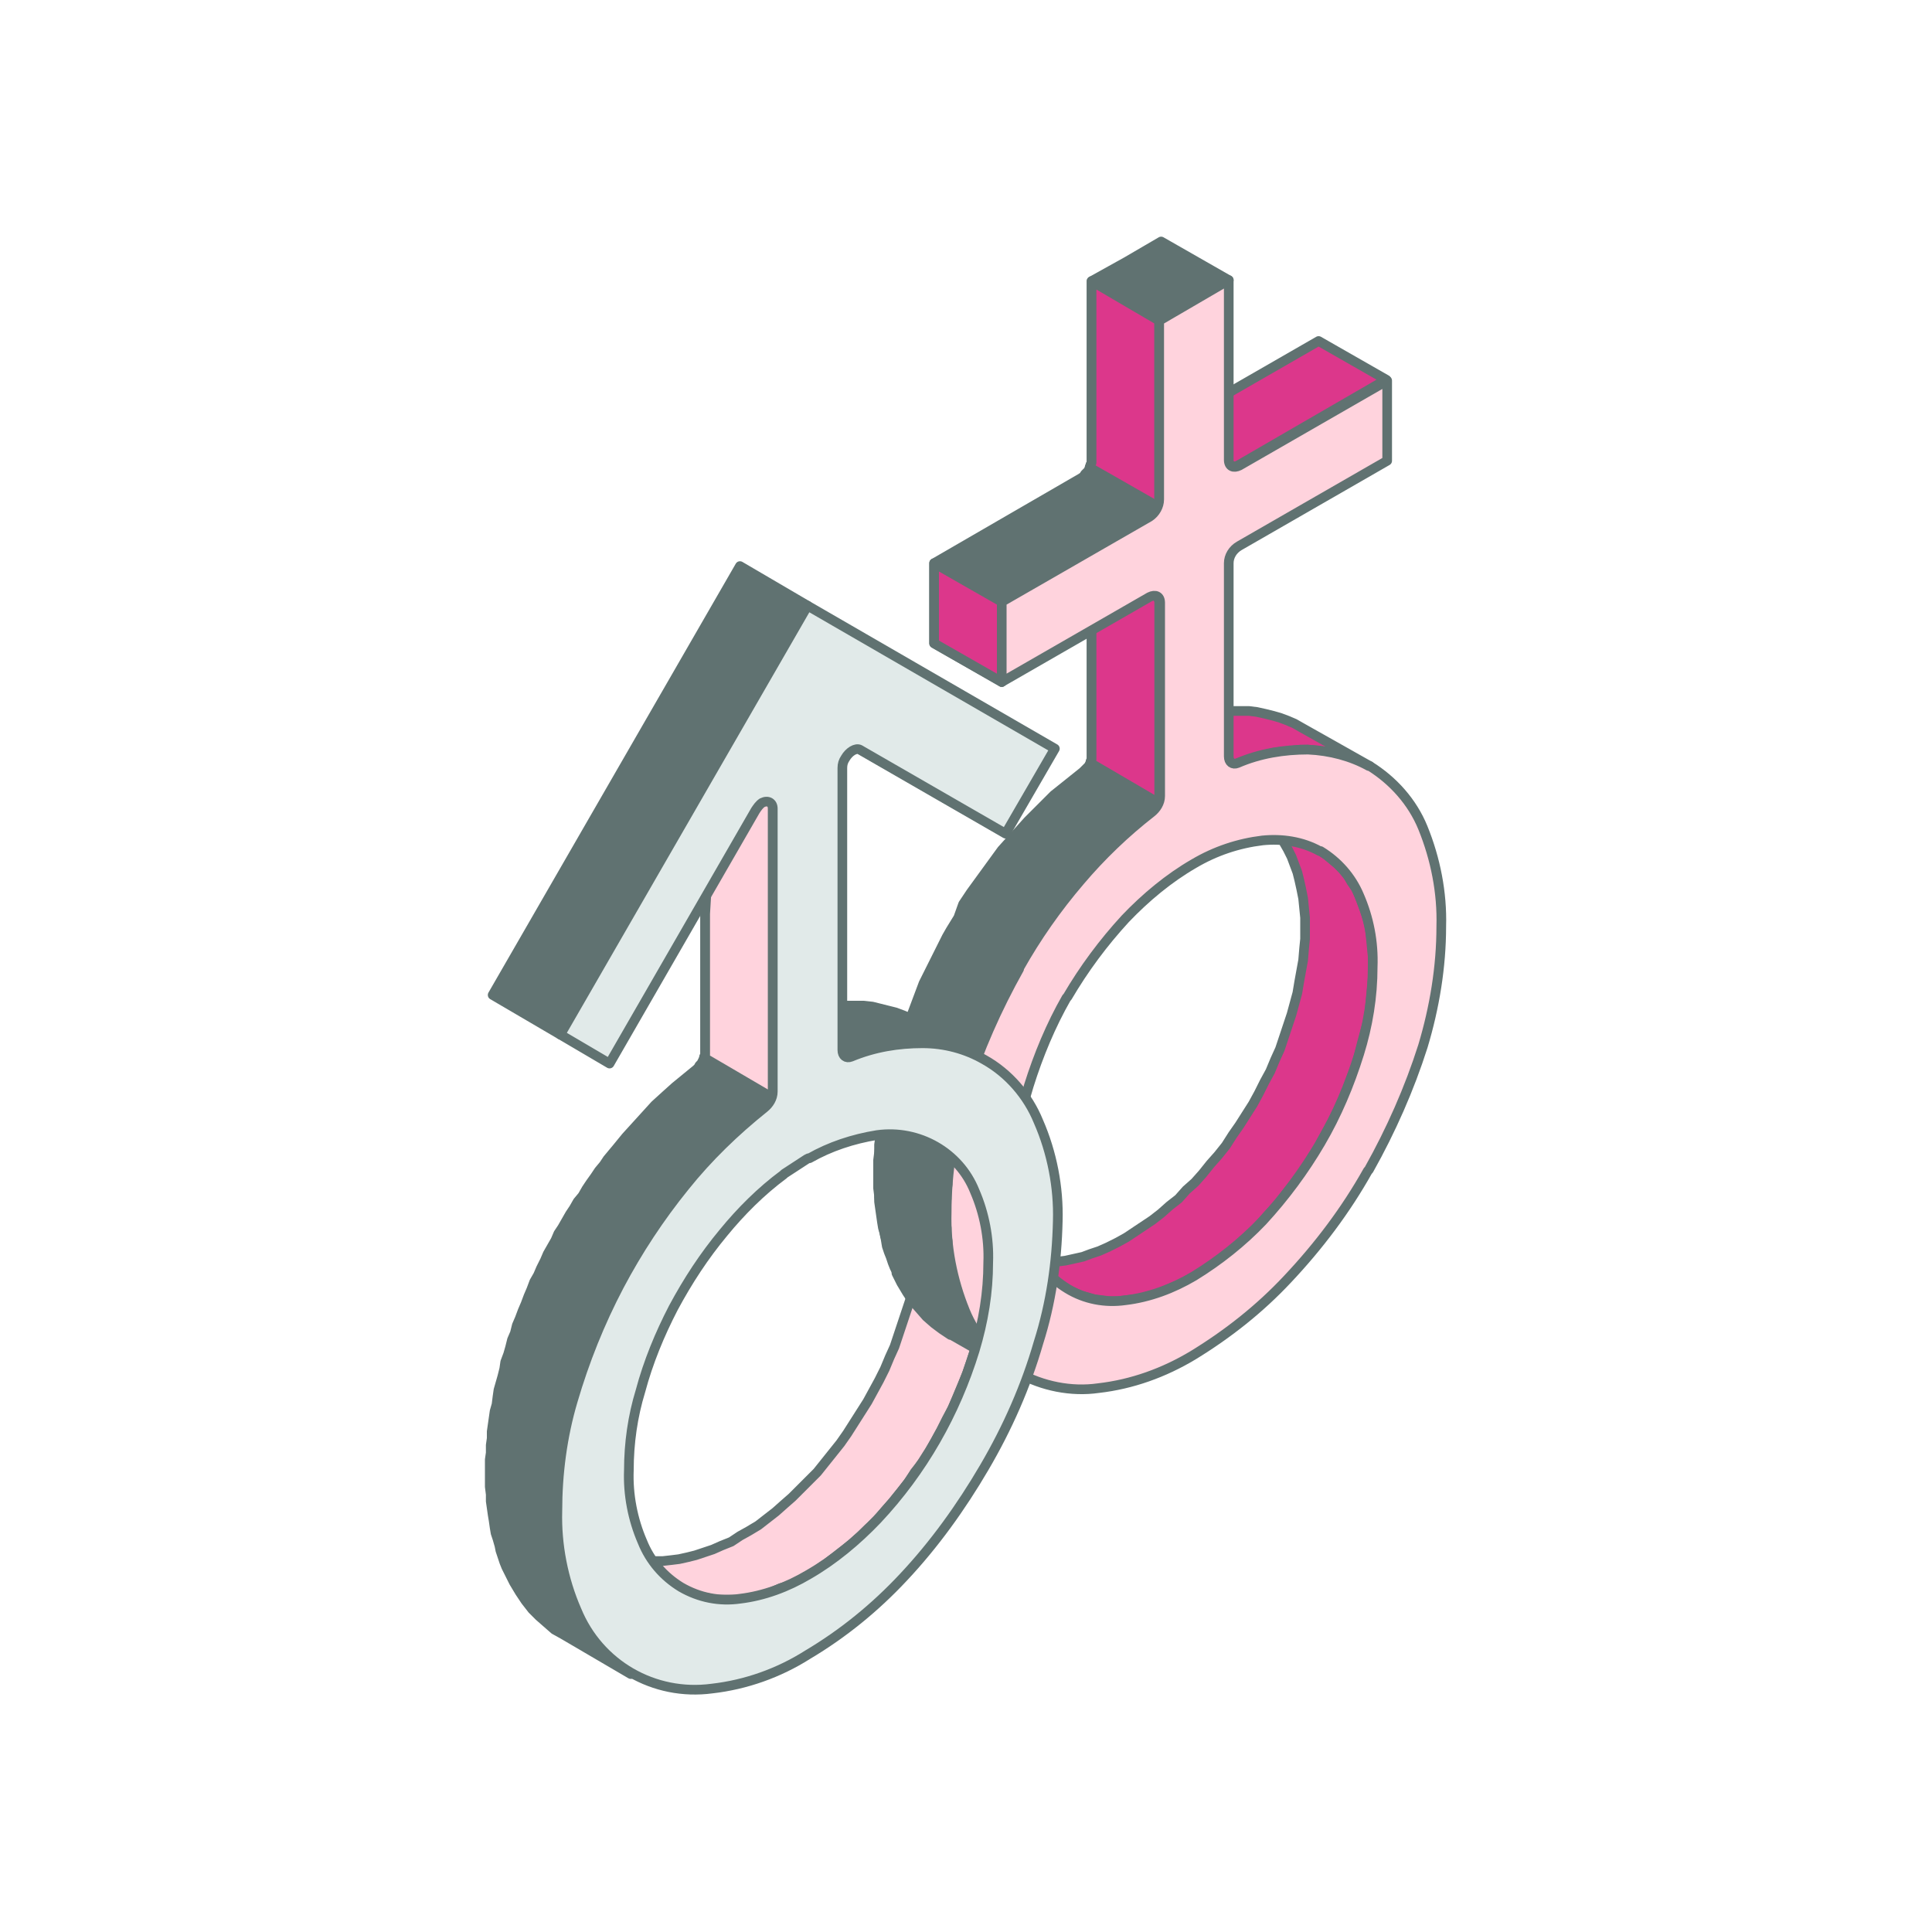 <?xml version="1.0" encoding="utf-8"?>
<!-- Generator: Adobe Illustrator 28.3.0, SVG Export Plug-In . SVG Version: 6.00 Build 0)  -->
<svg version="1.1" id="Слой_2" xmlns="http://www.w3.org/2000/svg" xmlns:xlink="http://www.w3.org/1999/xlink" x="0px" y="0px"
	 viewBox="0 0 200 200" style="enable-background:new 0 0 200 200;" xml:space="preserve">
<style type="text/css">
	.st0{fill-rule:evenodd;clip-rule:evenodd;fill:#607271;stroke:#607271;stroke-linecap:round;stroke-linejoin:round;}
	.st1{fill-rule:evenodd;clip-rule:evenodd;fill:#29648C;stroke:#321A2B;stroke-miterlimit:10;}
	.st2{fill-rule:evenodd;clip-rule:evenodd;fill:#FFD3DD;stroke:#607271;stroke-linecap:round;stroke-linejoin:round;}
	.st3{fill-rule:evenodd;clip-rule:evenodd;fill:#DC378B;stroke:#607271;stroke-linecap:round;stroke-linejoin:round;}
	.st4{fill-rule:evenodd;clip-rule:evenodd;fill:#E1EAE9;stroke:#607271;stroke-linecap:round;stroke-linejoin:round;}
</style>
<polygon class="st0" points="81.1,105.4 80.9,105.5 80.8,105.5 80.6,105.5 80.5,105.4 87.5,109.5 87.6,109.5 87.8,109.6 88,109.6 
	88.2,109.5 89.1,109.2 90.1,108.9 91.1,108.6 92,108.4 92.9,108.3 93.8,108.2 94.7,108.1 95.6,108.1 96.4,108.2 97.3,108.3 
	98.1,108.4 98.9,108.6 99.7,108.8 100.5,109.1 101.2,109.5 101.9,109.8 94.9,105.8 94.2,105.4 93.5,105.1 92.7,104.8 91.9,104.6 
	91.1,104.4 90.3,104.2 89.4,104.1 88.6,104.1 87.7,104.1 86.8,104.1 85.9,104.2 85,104.4 84,104.6 83.1,104.8 82.1,105.1 "/>
<polygon class="st1" points="89.1,77.6 82,73.5 97.1,82.2 104.2,86.3 "/>
<polygon class="st2" points="69.5,161.5 68.6,161.6 67.8,161.6 67,161.5 66.2,161.4 65.5,161.2 64.8,161 64.1,160.7 63.4,160.3 
	70.4,164.4 71.1,164.7 71.8,165 72.5,165.3 73.2,165.4 74,165.6 74.8,165.6 75.7,165.6 76.5,165.6 77.3,165.5 78.2,165.3 
	79.1,165.1 79.9,164.8 80.8,164.4 81.8,164.1 82.7,163.6 83.6,163.1 84.6,162.5 85.5,161.9 86.4,161.2 87.3,160.5 88.2,159.8 
	89.1,159 89.9,158.2 90.8,157.4 91.6,156.4 92.4,155.5 93.2,154.5 94,153.5 94.7,152.4 95.5,151.4 96.2,150.3 96.8,149.2 
	97.4,148.1 98,146.9 98.6,145.8 99.1,144.6 99.6,143.4 100.1,142.2 100.5,141 100.9,139.8 101.2,138.7 101.5,137.5 101.7,136.4 
	101.9,135.3 102.1,134.1 102.2,133 102.2,131.9 102.3,130.8 102.2,129.7 102.2,128.7 102.1,127.7 101.9,126.8 101.7,125.8 
	101.5,125 101.2,124.2 100.9,123.4 100.5,122.6 100.1,121.9 99.6,121.2 99.1,120.6 98.6,120.1 98,119.6 97.4,119.1 96.8,118.7 
	89.8,114.7 90.4,115.1 91,115.5 91.6,116 92.1,116.6 92.6,117.2 93,117.8 93.4,118.6 93.8,119.3 94.2,120.1 94.4,120.9 94.7,121.8 
	94.9,122.7 95,123.7 95.2,124.6 95.2,125.7 95.2,126.7 95.2,127.8 95.2,128.9 95,130.1 94.9,131.2 94.7,132.3 94.4,133.5 
	94.2,134.6 93.8,135.8 93.4,137 93,138.2 92.6,139.4 92.1,140.5 91.6,141.7 91,142.9 90.4,144 89.8,145.1 89.1,146.2 88.4,147.3 
	87.7,148.4 87,149.4 86.2,150.4 85.4,151.4 84.6,152.4 83.7,153.3 82.9,154.1 82,155 81.2,155.7 80.3,156.5 79.4,157.2 78.5,157.9 
	77.5,158.5 76.6,159 75.7,159.6 74.7,160 73.8,160.4 72.9,160.7 72,161 71.2,161.2 70.3,161.4 "/>
<polygon class="st0" points="73,81.1 73,108.9 73,109.2 72.9,109.4 72.8,109.7 72.7,109.9 72.6,110.1 72.4,110.3 72.3,110.5 
	72.1,110.7 71,111.6 69.9,112.5 68.9,113.4 67.8,114.4 66.8,115.5 65.8,116.6 64.8,117.7 63.9,118.8 63.4,119.4 62.9,120 
	62.5,120.6 62,121.2 61.6,121.8 61.1,122.5 60.7,123.1 60.3,123.8 59.8,124.4 59.4,125.1 59,125.7 58.6,126.4 58.2,127.1 
	57.8,127.7 57.5,128.4 57.1,129.1 56.7,129.8 56.4,130.5 56,131.3 55.7,132 55.3,132.7 55,133.5 54.7,134.2 54.4,135 54.1,135.7 
	53.8,136.5 53.5,137.2 53.3,138 53,138.7 52.8,139.5 52.6,140.2 52.3,141 52.2,141.7 52,142.5 51.8,143.2 51.6,143.9 51.5,144.6 
	51.4,145.4 51.2,146.1 51.1,146.8 51,147.5 50.9,148.2 50.9,148.9 50.8,149.6 50.8,150.4 50.7,151.1 50.7,151.8 50.7,152.4 
	50.7,153.2 50.7,153.9 50.8,154.7 50.8,155.4 50.9,156.1 51,156.8 51.1,157.4 51.2,158.1 51.3,158.7 51.5,159.3 51.7,160 
	51.8,160.5 52,161.1 52.2,161.7 52.4,162.2 52.7,162.8 53.2,163.8 53.8,164.8 54.4,165.7 55.1,166.6 55.8,167.3 56.6,168 
	57.4,168.7 58.3,169.2 65.3,173.3 64.4,172.7 63.6,172.1 62.8,171.4 62.1,170.6 61.4,169.8 60.8,168.9 60.2,167.9 59.7,166.8 
	59.5,166.3 59.2,165.7 59,165.2 58.8,164.6 58.7,164 58.5,163.4 58.4,162.8 58.2,162.1 58.1,161.5 58,160.8 57.9,160.1 57.9,159.4 
	57.8,158.7 57.8,158 57.7,157.3 57.7,156.5 57.7,155.8 57.8,155.1 57.8,154.4 57.8,153.7 57.9,153 58,152.3 58,151.6 58.2,150.9 
	58.3,150.1 58.4,149.4 58.5,148.7 58.7,148 58.8,147.2 59,146.5 59.2,145.8 59.4,145.1 59.6,144.3 59.8,143.6 60,142.8 60.3,142 
	60.5,141.3 60.8,140.5 61.1,139.8 61.4,139 61.7,138.3 62,137.5 62.3,136.8 62.7,136.1 63,135.3 63.4,134.6 63.8,133.9 64.1,133.1 
	64.5,132.5 64.9,131.8 65.2,131.1 65.6,130.4 66,129.8 66.4,129.1 66.9,128.4 67.3,127.8 67.7,127.2 68.2,126.5 68.6,125.9 
	69,125.3 69.5,124.7 70,124 70.4,123.4 70.9,122.8 71.9,121.7 72.8,120.6 73.8,119.5 74.8,118.5 75.9,117.5 76.9,116.5 78,115.6 
	79.1,114.7 79.3,114.6 79.5,114.4 79.6,114.2 79.8,113.9 79.9,113.7 79.9,113.5 80,113.2 80,113 80,83.7 80,83.4 79.9,83.2 
	79.8,83.1 79.7,83 73.8,79.6 83.6,62.7 76.6,58.6 51,103 58,107.1 "/>
<polygon class="st3" points="121.2,44.1 121,44.2 120.8,44.2 120.7,44.2 120.5,44.2 127.5,48.2 127.7,48.3 127.8,48.3 128.1,48.2 
	128.3,48.1 143.5,39.3 136.5,35.3 "/>
<polygon class="st0" points="96.7,62.4 96.7,66.6 103.7,70.6 103.7,66.5 103.7,65.4 103.7,62.3 119,53.5 119.2,53.4 119.4,53.2 
	119.6,53 119.7,52.7 119.8,52.5 119.9,52.2 120,51.9 120,51.7 120,33.2 123.6,31.1 127.2,29 120.2,25 116.6,27.1 113,29.1 113,47.6 
	113,47.9 112.9,48.1 112.8,48.4 112.7,48.7 112.5,48.9 112.3,49.1 112.2,49.3 111.9,49.5 96.7,58.3 96.7,61.4 "/>
<path class="st0" d="M92.8,131.8l0.5,1l0.6,1l0.6,0.9l0.7,0.8l0.7,0.8l0.8,0.7l0.8,0.6l0.9,0.6h0.1l7,4l0.1,0.1l0,0l-0.2-0.1
	l-0.8-0.5l-0.8-0.6l-0.8-0.7l-0.7-0.8l-0.7-0.8l-0.6-0.9l-0.6-1l-0.5-1l-0.2-0.5l-0.2-0.5l-0.2-0.6l-0.2-0.6l-0.2-0.6l-0.2-0.6
	l-0.2-0.6l-0.1-0.6l-0.1-0.6l-0.1-0.7l-0.1-0.7l-0.1-0.7v-0.7v-0.7v-0.7V125v-0.8v-0.8v-0.8l0.1-0.8l0.1-0.8l0.1-0.8l0.1-0.8
	l0.1-0.8l0.2-0.8l0.2-0.8l0.2-0.8l0.2-0.8l0.2-0.8l0.2-0.8l0.2-0.8l0.2-0.8l0.3-0.8l0.3-0.8l0.3-0.8l0.3-0.8l0.3-0.8l0.3-0.8
	l0.3-0.8l0.4-0.8l0.4-0.8l0.4-0.8l0.4-0.8l0.4-0.8l0.4-0.8l0.4-0.8l0.4-0.8v-0.1l0.7-1.2l0.7-1.2l0.8-1.2l0.8-1.1l0.8-1.1l0.8-1.1
	l0.8-1.1l0.9-1l0.8-1l0.9-1l0.9-0.9l0.9-0.9l0.9-0.9l0.9-0.8l1-0.8l1-0.8l0.2-0.2l0.2-0.2l0.2-0.2l0.1-0.2l0.1-0.2l0.1-0.2v-0.2
	v-0.2v-20v-0.2V62l-0.1-0.2l-0.1-0.1l-7-4.1l0.1,0.1l0.1,0.2l0.1,0.2v0.2v20.2v0.2l-0.1,0.2l-0.1,0.2l-0.1,0.2l-0.2,0.2l-0.2,0.2
	l-0.2,0.2l-1,0.8l-1,0.8l-1,0.8l-0.9,0.9l-0.9,0.9l-0.9,0.9l-0.9,1l-0.9,1l-0.9,1l-0.8,1.1l-0.8,1.1l-0.8,1.1l-0.8,1.1l-0.8,1.2
	L99.2,95l-0.8,1.3L98,97l-0.4,0.8l-0.4,0.8l-0.4,0.8l-0.4,0.8L96,101l-0.4,0.8l-0.3,0.8l-0.3,0.8l-0.3,0.8l-0.3,0.8l-0.3,0.8
	l-0.3,0.8l-0.3,0.8l-0.3,0.8L93,109l-0.2,0.8l-0.2,0.8l-0.2,0.8l-0.2,0.8L92,113l-0.2,0.8l-0.2,0.8l-0.1,0.8l-0.1,0.8l-0.1,0.8
	l-0.1,0.8l-0.1,0.8l-0.1,0.8v0.8v0.8v1.5v0.7v0.7l0.1,0.7l0.1,0.7l0.1,0.7l0.1,0.7l0.1,0.6l0.1,0.6l0.2,0.6l0.2,0.6l0.2,0.6l0.2,0.6
	l0.2,0.6l0.2,0.5L92.8,131.8z"/>
<polygon class="st2" points="72.9,109.5 79.9,113.6 79.9,113.5 80,113.2 80,113 80,83.7 80,83.4 79.9,83.2 79.8,83.1 79.7,83 
	73.9,79.7 73,94.6 73,108.9 73,109.2 72.9,109.4 "/>
<polygon class="st3" points="141.8,79.3 134.7,75.3 134,74.9 133.3,74.6 132.5,74.3 131.8,74.1 131,73.9 130.1,73.7 129.3,73.6 
	128.4,73.6 127.6,73.6 126.7,73.6 125.8,73.7 124.9,73.9 124,74.1 123,74.3 122.1,74.6 121.1,74.9 120.9,75 120.7,75 120.6,75 
	120.4,74.9 127.5,79 127.6,79 127.8,79.1 127.9,79.1 128.1,79 129.1,78.7 130,78.4 131,78.1 131.9,77.9 132.8,77.8 133.7,77.7 
	134.6,77.6 135.4,77.6 136.3,77.7 137.2,77.8 138,77.9 138.8,78.1 139.6,78.4 140.3,78.6 141.1,79 141.6,79.3 141.8,79.4 
	141.8,79.4 141.8,79.4 141.7,79.3 "/>
<polygon class="st3" points="136.7,118.4 136.7,118.4 136.7,118.3 137.3,117.2 137.9,116.1 138.5,114.9 139,113.8 139.5,112.6 
	139.9,111.5 140.4,110.3 140.7,109.1 141,107.9 141.3,106.8 141.6,105.7 141.8,104.5 141.9,103.4 142,102.3 142.1,101.2 
	142.1,100.1 142.1,99 142,98 141.9,97 141.8,96.1 141.6,95.2 141.3,94.3 141,93.5 140.7,92.7 140.4,92 139.9,91.3 139.5,90.6 
	139,90 138.5,89.5 137.9,89 137.3,88.5 136.7,88.1 136.7,88.1 129.7,84.1 129.7,84.1 130.3,84.5 130.9,84.9 131.5,85.4 132,86 
	132.5,86.6 132.9,87.2 133.3,87.9 133.7,88.7 134,89.5 134.3,90.3 134.5,91.1 134.7,92 134.9,93 135,94 135.1,95 135.1,96.1 
	135.1,97.2 135,98.2 134.9,99.4 134.7,100.5 134.5,101.6 134.3,102.8 134,103.9 133.7,105 133.3,106.2 132.9,107.4 132.5,108.6 
	132,109.7 131.5,110.9 130.9,112 130.3,113.2 129.7,114.3 129.7,114.3 129,115.4 128.3,116.5 127.6,117.5 126.9,118.6 126.1,119.6 
	125.3,120.5 124.5,121.5 123.7,122.4 122.8,123.2 122,124.1 121.1,124.8 120.2,125.6 119.3,126.3 118.4,126.9 117.5,127.5 
	116.6,128.1 115.7,128.6 114.7,129.1 113.8,129.5 112.9,129.8 112.1,130.1 111.2,130.3 110.3,130.5 109.5,130.6 108.7,130.6 
	107.9,130.6 107.1,130.6 106.3,130.4 105.6,130.3 104.8,130.1 104.2,129.8 103.5,129.4 103.5,129.4 110.5,133.5 110.5,133.5 
	111.2,133.8 111.9,134.1 112.6,134.3 113.3,134.5 114.1,134.6 114.9,134.7 115.7,134.7 116.5,134.6 117.4,134.5 118.2,134.4 
	119.1,134.1 119.9,133.9 120.8,133.5 121.8,133.1 122.7,132.7 123.6,132.2 124.6,131.6 125.5,131 126.4,130.3 127.3,129.6 
	128.2,128.9 129,128.1 129.9,127.3 130.7,126.4 131.5,125.5 132.4,124.6 133.1,123.6 133.9,122.6 134.7,121.6 135.4,120.5 
	136,119.5 136.6,118.6 "/>
<polygon class="st3" points="112.8,48.4 119.8,52.4 119.9,52.2 120,51.9 120,51.7 120,33.2 113,29.1 113,47.6 113,47.9 112.9,48.1 
	"/>
<polygon class="st3" points="103.7,62.3 96.7,58.3 96.7,61.4 96.7,62.4 96.7,66.6 103.7,70.6 103.7,66.5 103.7,65.4 "/>
<polygon class="st3" points="112.9,79 119.9,83.1 120,82.9 120,82.7 120,82.4 120,62.4 120,62.2 119.9,62 119.8,61.8 119.7,61.7 
	112.7,57.7 112.8,57.8 112.9,57.9 113,58.1 113,58.3 113,78.4 113,78.6 112.9,78.8 "/>
<path class="st2" d="M135.4,77.6c-2.5,0-5,0.4-7.3,1.4c-0.5,0.2-0.9-0.1-0.9-0.7v-20c0-0.7,0.4-1.4,1.1-1.8l15.3-8.8v-8.3l-15.3,8.8
	c-0.6,0.3-1.1,0.1-1.1-0.6V29l-3.6,2.1l-3.6,2.1v18.5c0,0.7-0.4,1.4-1,1.8l-15.3,8.8v8.3l15.3-8.8c0.6-0.3,1.1-0.1,1.1,0.6v20l0,0
	c0,0.7-0.4,1.3-0.9,1.7c-2.7,2.1-5.2,4.5-7.4,7.1c-2.4,2.8-4.5,5.8-6.3,9v0.1c-2.3,4.1-4.2,8.4-5.6,12.8c-1.2,4-1.9,8.2-1.9,12.4
	c-0.1,3.5,0.6,7,1.9,10.2c1.1,2.7,3.1,4.9,5.5,6.4l0,0l0,0c2.5,1.4,5.5,2,8.3,1.6c3.5-0.4,6.8-1.6,9.8-3.4c3.6-2.2,6.9-4.8,9.8-7.9
	c3.2-3.4,6-7.1,8.3-11.2l0.1-0.1l0,0l0,0c2.3-4.1,4.2-8.4,5.6-12.8c1.2-4,1.9-8.2,1.9-12.4c0.1-3.5-0.6-7-1.9-10.2
	c-1.1-2.7-3.1-4.9-5.5-6.4h-0.1l0,0C139.9,78.3,137.7,77.7,135.4,77.6L135.4,77.6z M130.7,87c2-0.2,4.1,0.1,5.9,1.1h0.1l0,0
	c1.8,1.1,3.2,2.7,4,4.6c1,2.3,1.5,4.8,1.4,7.4c0,3.1-0.5,6.1-1.4,9c-1,3.2-2.3,6.3-4,9.2l0,0c-1.7,2.9-3.7,5.6-6,8.1
	c-2.1,2.2-4.5,4.1-7.1,5.7c-2.2,1.3-4.6,2.2-7.1,2.5c-2.1,0.3-4.2-0.1-6-1.2l0,0c-1.8-1.1-3.2-2.7-4-4.6c-1-2.3-1.5-4.8-1.4-7.4
	c0-3.1,0.5-6.1,1.4-9c1-3.2,2.3-6.3,3.9-9.1l0.1-0.1l0,0l0,0c1.7-2.9,3.7-5.6,6-8.1c2.1-2.2,4.5-4.2,7.1-5.7
	C125.8,88.1,128.2,87.3,130.7,87z"/>
<polygon class="st0" points="92.8,131.6 99.8,135.6 99.7,135.3 99.4,134.7 99.2,134.2 99.1,133.6 98.9,133 98.7,132.4 98.6,131.8 
	98.4,131.2 98.3,130.5 98.2,129.9 98.1,129.2 98.1,128.5 98,127.8 98,127.1 97.9,126.4 97.9,125.6 97.9,124.9 98,124.1 98,123.3 
	98.1,122.6 98.1,121.8 98.2,121 98.3,120.2 98.4,119.5 98.6,118.7 98.7,117.9 98.9,117.1 99.1,116.3 99.2,115.6 99.4,114.8 
	99.7,114 99.7,113.9 92.7,109.8 92.6,109.9 92.4,110.7 92.2,111.5 92,112.3 91.8,113.1 91.7,113.8 91.6,114.6 91.4,115.4 
	91.3,116.2 91.2,117 91.1,117.8 91,118.5 91,119.3 90.9,120.1 90.9,120.8 90.9,121.6 90.9,122.3 90.9,123 91,123.8 91,124.4 
	91.1,125.1 91.2,125.8 91.3,126.5 91.4,127.1 91.6,127.8 91.7,128.4 91.8,129 92,129.6 92.2,130.1 92.4,130.7 92.6,131.2 "/>
<path class="st4" d="M80,83.7V113l0,0c0,0.7-0.4,1.3-0.9,1.7c-3,2.4-5.8,5.1-8.2,8.1c-2.6,3.2-4.9,6.7-6.8,10.3
	c-2,3.8-3.6,7.8-4.8,11.9c-1.1,3.7-1.6,7.6-1.6,11.4c-0.1,3.5,0.6,7.1,2,10.3c2.3,5.6,8,8.9,14,8.1c3.5-0.4,6.9-1.6,9.9-3.5
	c3.7-2.2,7-4.9,9.9-8c3.2-3.4,6-7.3,8.4-11.4c2.4-4.1,4.3-8.4,5.6-12.9c1.3-4.1,1.9-8.3,2-12.6c0.1-3.5-0.6-7.1-2-10.3
	c-1.1-2.7-3.1-5-5.6-6.4c-1.9-1.1-4.1-1.7-6.4-1.7c-2.5,0-5,0.4-7.4,1.4c-0.5,0.2-0.9-0.1-0.9-0.7V79.5l0,0c0-0.4,0.1-0.7,0.3-1
	c0.4-0.7,1.1-1.1,1.5-0.9l15.1,8.7l5.1-8.8L83.6,62.7L58,107.1l5.1,3l15.1-26.2c0.2-0.3,0.4-0.6,0.7-0.8C79.5,82.8,80,83.1,80,83.7
	L80,83.7z M90.8,117.5c4.3-0.6,8.5,1.8,10.1,5.8c1,2.3,1.5,4.9,1.4,7.4c0,3.1-0.5,6.1-1.4,9.1c-2,6.5-5.4,12.5-10.1,17.5
	c-2.1,2.2-4.5,4.2-7.1,5.7c-2.2,1.3-4.6,2.2-7.1,2.5c-2.1,0.3-4.2-0.1-6.1-1.2c-1.8-1.1-3.2-2.7-4-4.7c-1-2.3-1.5-4.9-1.4-7.4
	c0-2.8,0.4-5.6,1.2-8.2c0.8-3,2-5.9,3.4-8.6c1.5-2.8,3.2-5.4,5.2-7.8c1.8-2.2,3.9-4.3,6.2-6l0.1-0.1l2.3-1.5l0.2-0.1h0.1
	C85.9,118.7,88.3,117.9,90.8,117.5z"/>
</svg>
